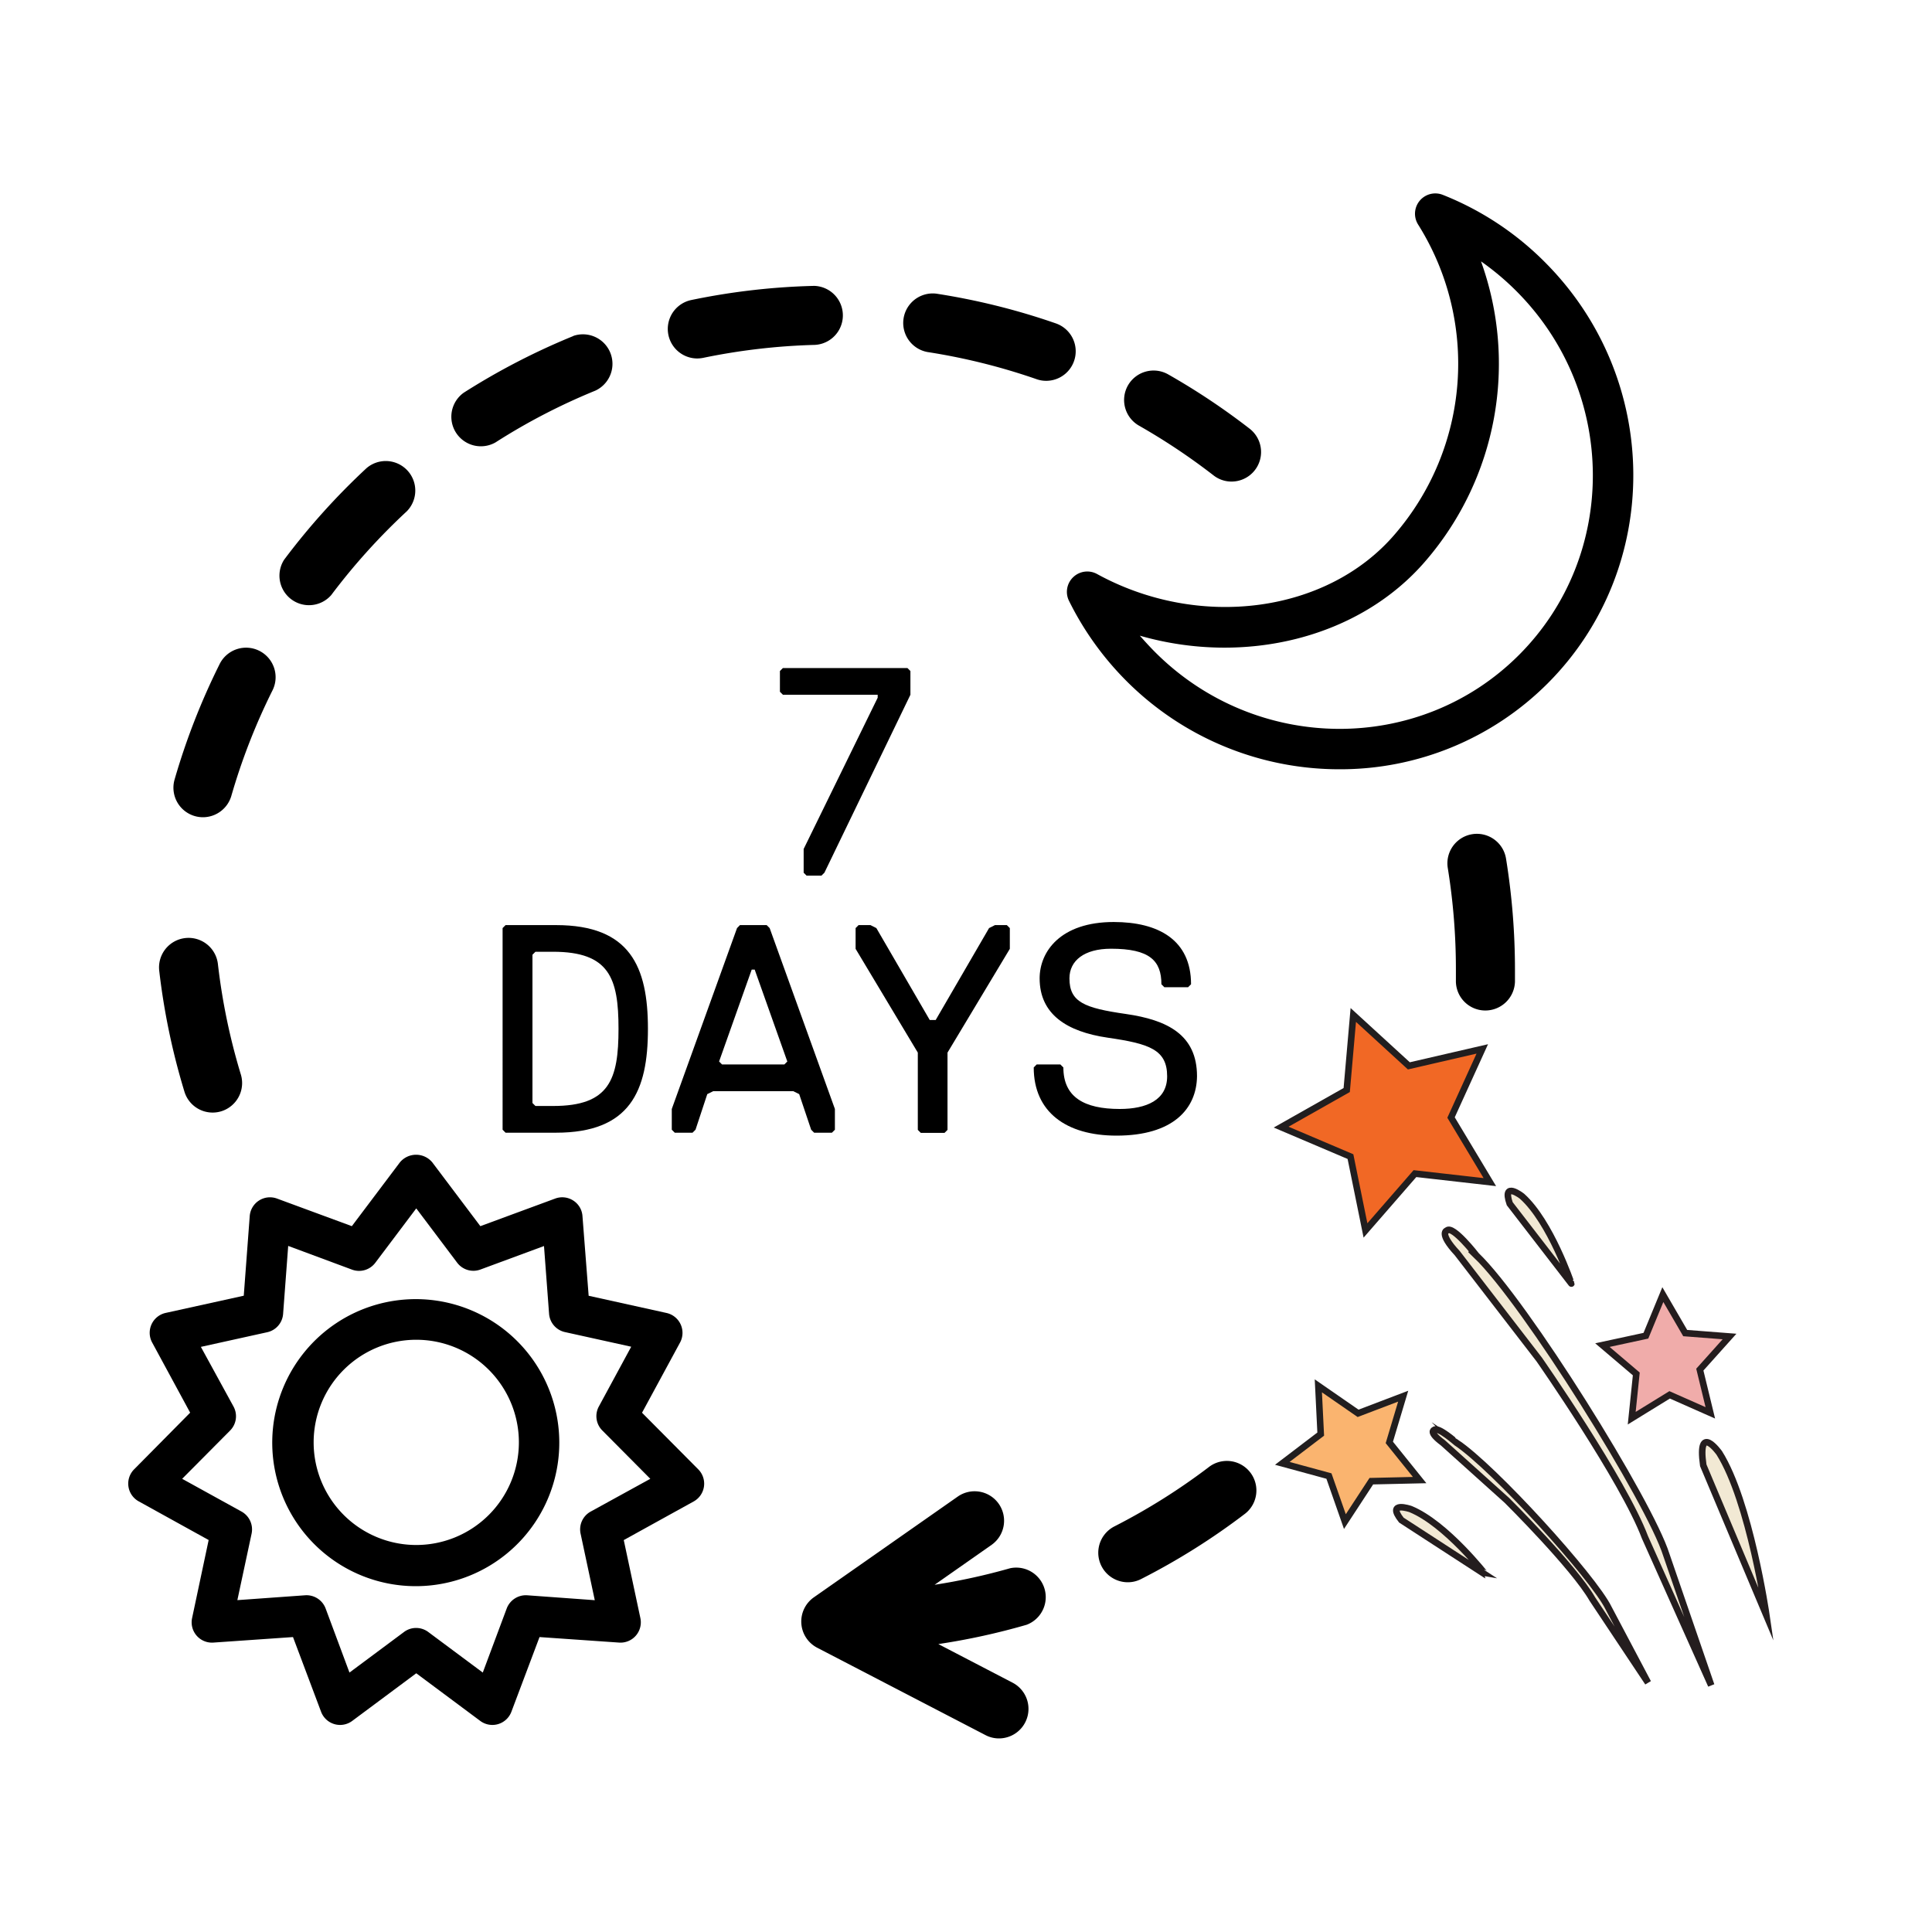 <svg viewBox="0 0 350 350" xmlns="http://www.w3.org/2000/svg" data-name="Layer 1" id="Layer_1"><defs><style>.cls-1{fill:#f16825;}.cls-1,.cls-2{stroke:#211e1f;}.cls-1,.cls-2,.cls-3,.cls-4{stroke-miterlimit:10;stroke-width:1.19px;}.cls-2{fill:#fab46f;}.cls-3{fill:#f0acaa;}.cls-3,.cls-4{stroke:#241d1e;}.cls-4{fill:#f2e9d4;}</style></defs><path d="M149.35,158.1l-.54.53h-2.69l-.53-.53v-4.3L159,126.4v-.54H141.83l-.54-.54v-3.76l.54-.54h22.56l.54.54v4.3Z"></path><path d="M100.72,205.2H91.59l-.54-.54V168.13l.54-.54h9.13c13.43,0,16.66,7.52,16.66,18.8S114.15,205.2,100.72,205.2Zm-.54-32.78H97l-.54.54v26.86l.54.54h3.22c10.21,0,11.83-4.83,11.83-14S110.39,172.42,100.18,172.42Z"></path><path d="M144.78,198.21l-1.07-.53H129.2l-1.07.53L126,204.66l-.54.54h-3.22l-.54-.54V200.9l11.82-32.77.53-.54h4.84l.54.54,11.82,32.77v3.76l-.54.54h-3.22l-.54-.54Zm-14.51-5.91.54.54h11.28l.54-.54-5.91-16.65h-.54Z"></path><path d="M171.65,190.69v14l-.54.54h-4.3l-.54-.54v-14L155,171.89v-3.76l.54-.54h2.15l1.07.54,9.67,16.65h1.08l9.67-16.65,1.07-.54h2.15l.54.54v3.76Z"></path><path d="M202.27,205.73c-9.13,0-15-4.29-15-12.35l.53-.54h4.3l.54.54c0,5.37,3.76,7.52,10.21,7.52,4.83,0,8.59-1.61,8.59-5.91,0-4.84-3.22-5.91-10.74-7s-12.36-4.3-12.36-10.75c0-4.84,3.76-10.21,13.43-10.21,8.06,0,14,3.23,14,11.28l-.54.54h-4.29l-.54-.54c0-4.29-2.15-6.44-9.13-6.44-4.84,0-7.53,2.15-7.53,5.37,0,4.3,2.69,5.37,10.21,6.45s12.9,3.76,12.9,11.28C216.78,200.9,212.48,205.73,202.27,205.73Z"></path><path d="M105.52,220.31a3.63,3.63,0,0,0-1.67-2.82,3.67,3.67,0,0,0-3.27-.36l-13.56,5-8.7-11.55a3.81,3.81,0,0,0-5.88,0l-8.7,11.55-13.56-5a3.68,3.68,0,0,0-4.94,3.18l-1.08,14.42L30,237.85a3.69,3.69,0,0,0-2.44,5.35l6.89,12.72L24.3,266.18a3.67,3.67,0,0,0,.84,5.81l12.66,7-3,14.14a3.68,3.68,0,0,0,3.85,4.44l14.43-1,5.09,13.54a3.68,3.68,0,0,0,5.64,1.65l11.6-8.63L87,311.76a3.68,3.68,0,0,0,5.64-1.65l5.1-13.54,14.42,1a3.68,3.68,0,0,0,3.85-4.44L113,279l12.67-7a3.68,3.68,0,0,0,.83-5.81l-10.19-10.26,6.89-12.72a3.69,3.69,0,0,0-2.44-5.35l-14.12-3.12Zm3.61,38.85,8.68,8.74L107,273.84a3.68,3.68,0,0,0-1.82,4l2.57,12.05L95.49,289a3.71,3.71,0,0,0-3.69,2.38L87.46,303l-9.89-7.36a3.68,3.68,0,0,0-2.19-.72,3.63,3.63,0,0,0-2.19.73L63.31,303,59,291.42A3.7,3.7,0,0,0,55.27,289L43,289.88l2.58-12.05a3.7,3.7,0,0,0-1.83-4L33,267.9l8.68-8.74a3.67,3.67,0,0,0,.63-4.34L36.39,244l12-2.65A3.68,3.68,0,0,0,51.29,238l.92-12.29L63.76,230A3.68,3.68,0,0,0,68,228.75l7.41-9.84,7.41,9.84A3.68,3.68,0,0,0,87,230l11.55-4.27L99.47,238a3.68,3.68,0,0,0,2.88,3.32l12,2.65-5.87,10.84A3.67,3.67,0,0,0,109.13,259.16Z"></path><path d="M75.38,235.35a26,26,0,1,0,25.94,26A26,26,0,0,0,75.38,235.35Zm0,44.54A18.59,18.59,0,1,1,94,261.3,18.6,18.6,0,0,1,75.38,279.89Z"></path><path d="M204.3,286.64a5.23,5.23,0,0,0,2.42-.58,122.79,122.79,0,0,0,18.89-11.88,5.35,5.35,0,0,0-6.48-8.51,113.46,113.46,0,0,1-17.26,10.86,5.35,5.35,0,0,0,2.43,10.11Z"></path><path d="M269,183.06a5.37,5.37,0,0,0,5.45-5.24l0-2.2a125.81,125.81,0,0,0-1.62-20.08,5.34,5.34,0,0,0-10.55,1.72,114.73,114.73,0,0,1,1.47,18.36v2A5.33,5.33,0,0,0,269,183.06Z"></path><path d="M60,107.81A114.64,114.64,0,0,1,73.67,92.65a5.35,5.35,0,0,0-7.27-7.84A125,125,0,0,0,51.47,101.4,5.35,5.35,0,0,0,60,107.81Z"></path><path d="M103.85,60.88A124.4,124.4,0,0,0,84,71.15a5.35,5.35,0,0,0,5.76,9,112,112,0,0,1,18.09-9.38,5.35,5.35,0,0,0-4-9.91Z"></path><path d="M204.34,69.82a5.35,5.35,0,0,0,2,7.29,115,115,0,0,1,13.49,9,5.28,5.28,0,0,0,3.27,1.13,5.35,5.35,0,0,0,3.28-9.58,124.57,124.57,0,0,0-14.76-9.84A5.35,5.35,0,0,0,204.34,69.82Z"></path><path d="M187.78,68.69a5.17,5.17,0,0,0,1.76.3,5.35,5.35,0,0,0,1.75-10.4,123.18,123.18,0,0,0-21.66-5.39A5.35,5.35,0,0,0,168,63.77,113.07,113.07,0,0,1,187.78,68.69Z"></path><path d="M147.5,51.79a123.74,123.74,0,0,0-22.3,2.57,5.35,5.35,0,0,0,1.09,10.58,5.76,5.76,0,0,0,1.09-.11,114.45,114.45,0,0,1,20.25-2.35,5.35,5.35,0,0,0-.13-10.69Z"></path><path d="M36.77,148.05a5.37,5.37,0,0,0,5.14-3.87,112.79,112.79,0,0,1,7.4-19,5.35,5.35,0,1,0-9.57-4.78,123.91,123.91,0,0,0-8.11,20.81,5.35,5.35,0,0,0,5.14,6.84Z"></path><path d="M180.94,272.44a5.34,5.34,0,0,0-7.45-1.31l-26.05,18.24a5.35,5.35,0,0,0,.6,9.13l30.49,15.83a5.25,5.25,0,0,0,2.45.6,5.35,5.35,0,0,0,2.47-10.09l-13.46-7a122.43,122.43,0,0,0,16-3.5A5.35,5.35,0,0,0,183,284.1a113.74,113.74,0,0,1-13.69,3l10.36-7.26A5.35,5.35,0,0,0,180.94,272.44Z"></path><path d="M194.41,104.57a3.67,3.67,0,0,0-.75,4.28,55.05,55.05,0,0,0,10.4,14.51,54.48,54.48,0,0,0,38.6,16,53.1,53.1,0,0,0,37.7-15.54c20.89-20.91,20.68-55.15-.49-76.33a54.3,54.3,0,0,0-18.49-12.19,3.68,3.68,0,0,0-4.48,5.37,47.35,47.35,0,0,1-4.19,56.09c-12.22,14.31-35.43,17.41-54,7.21A3.68,3.68,0,0,0,194.41,104.57Zm63.89-3a54.7,54.7,0,0,0,10-54.22,47.84,47.84,0,0,1,6.39,5.37c18.3,18.31,18.52,47.88.49,65.93s-47.59,17.82-65.9-.49c-1-1-1.9-2-2.79-3C225.51,120.63,246.29,115.62,258.3,101.57Z"></path><path d="M41.44,200.68a5.35,5.35,0,0,0,2.2-6,113.2,113.2,0,0,1-4.16-20,5.35,5.35,0,1,0-10.63,1.22,124.15,124.15,0,0,0,4.56,21.86,5.34,5.34,0,0,0,6.67,3.56A5.28,5.28,0,0,0,41.44,200.68Z"></path><polygon points="245.16 183.87 255.23 193.09 268.53 190.02 262.87 202.45 269.9 214.15 256.33 212.61 247.37 222.91 244.65 209.53 232.09 204.19 243.97 197.47 245.16 183.87" class="cls-1"></polygon><polygon points="238.83 251.06 246.03 256.04 254.2 252.93 251.69 261.31 257.18 268.13 248.43 268.33 243.64 275.65 240.75 267.4 232.3 265.1 239.26 259.8 238.83 251.06" class="cls-2"></polygon><polygon points="301.24 234.53 305.29 241.5 313.32 242.12 307.94 248.12 309.84 255.95 302.47 252.69 295.6 256.92 296.43 248.9 290.29 243.68 298.17 241.98 301.24 234.53" class="cls-3"></polygon><path d="M262.14,222.91s-1.62.38,1.86,4.12l14.84,19.25S294.1,268.14,298,278.5l12,26.81-8.13-23.64c-3-9.58-25.57-45.75-34.42-54.25C267.46,227.42,263.19,221.93,262.14,222.91Z" class="cls-4"></path><path d="M275.74,216.72s-3.69-2.91-2.24,1.34l11.17,14.47S280.9,221.35,275.74,216.72Z" class="cls-4"></path><path d="M311.46,263.21s-4-5.6-2.9,2.24L320,292.64S317,272,311.46,263.21Z" class="cls-4"></path><path d="M255.53,273.38s-4.44-1.53-1.66,2l15.33,9.95S261.93,276,255.53,273.38Z" class="cls-4"></path><path d="M259.82,259.05s-1.13.33,1.56,2.32L273,271.82s12.1,12,15.48,17.88l10.07,15.13-7.14-13.5c-2.66-5.5-20.8-25.49-27.59-30C263.86,261.37,260.51,258.39,259.82,259.05Z" class="cls-4"></path></svg>